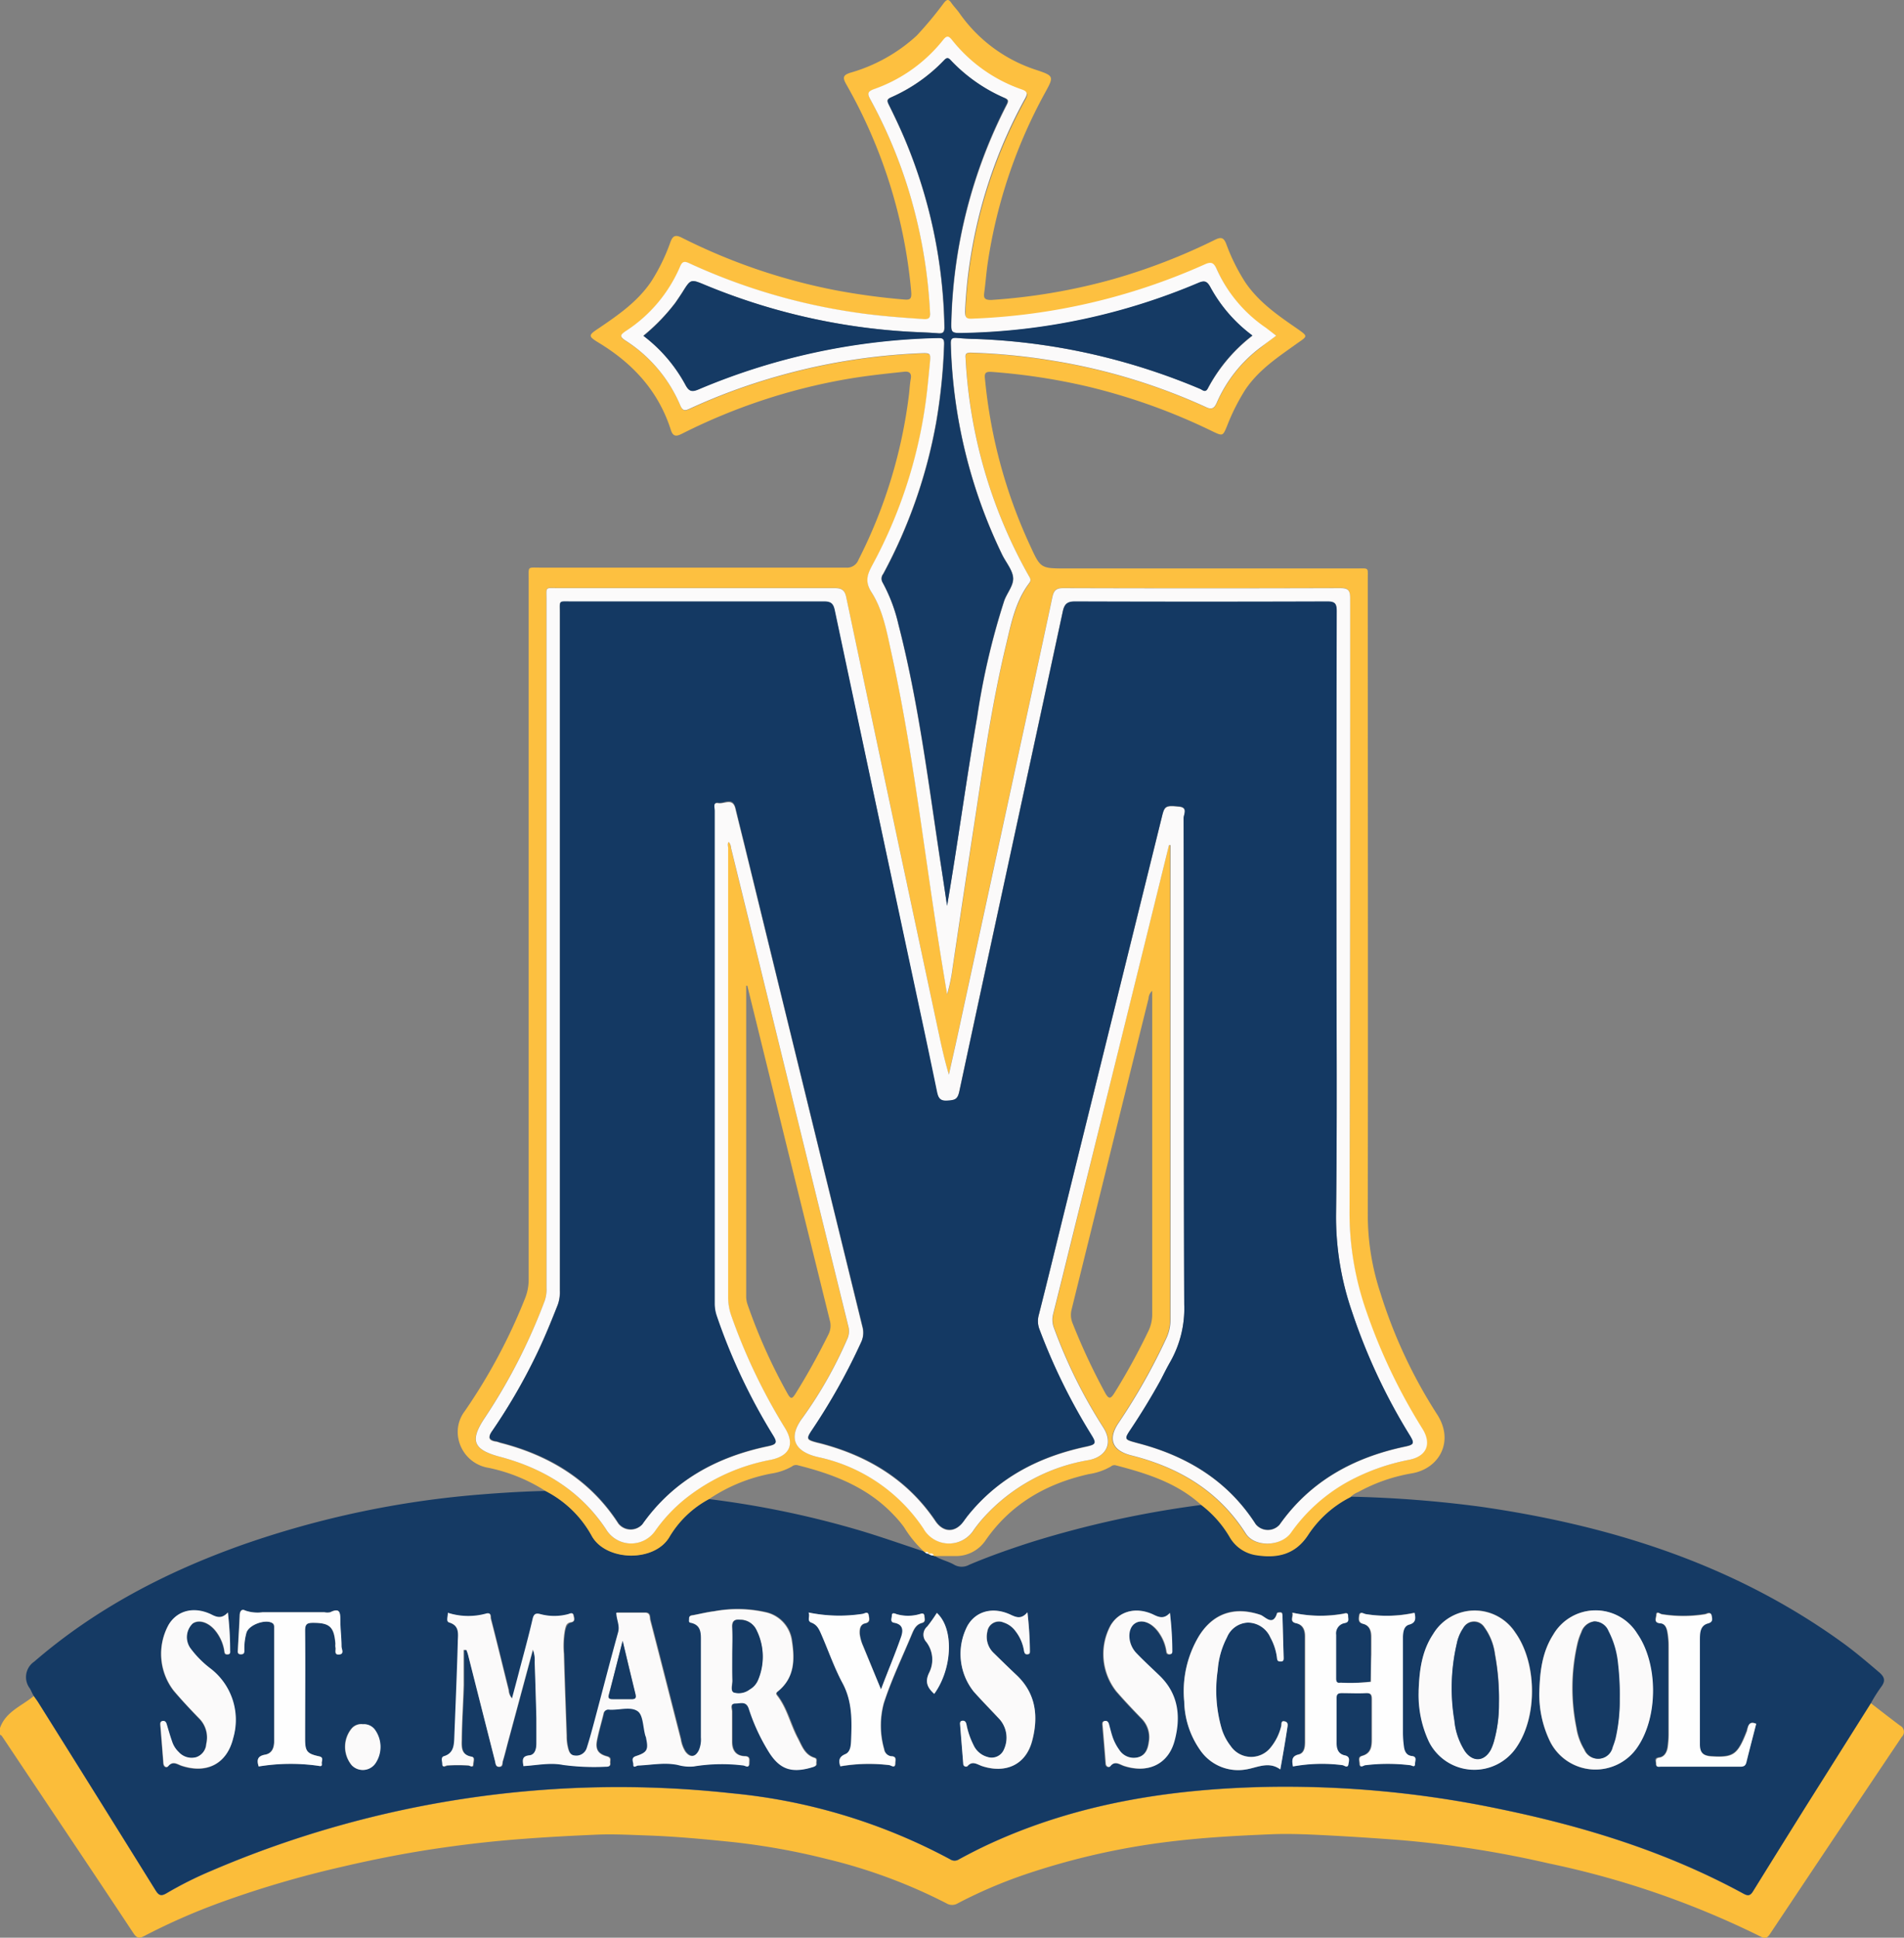 <svg xmlns="http://www.w3.org/2000/svg" viewBox="0 0 272.31 277.06"><rect x="0" y="0" width="272.31" height="277.06" fill="#808080" stroke="none"/><defs><style>.cls-1{fill:#fbbd3a;}.cls-2{fill:#153a64;}.cls-3{fill:#fdc040;}.cls-4{fill:#fbfafa;}.cls-5{fill:#fefefe;}.cls-6{fill:#143963;}</style></defs><g id="Layer_2" data-name="Layer 2"><g id="Layer_1-2" data-name="Layer 1"><path class="cls-1" d="M0,247.08c.82-2.36,3.13-3.15,4.83-4.58.23.32.48.63.69,1q8.39,13.4,16.74,26.81c.47.75.8.86,1.57.41a53.26,53.26,0,0,1,6.41-3.21,147.84,147.84,0,0,1,74.34-11.09,82.3,82.3,0,0,1,31.3,9.44,1.16,1.16,0,0,0,1.3,0c1.44-.78,2.9-1.53,4.38-2.21,12.52-5.76,25.81-7.83,39.45-8.13a149.08,149.08,0,0,1,33.31,3.12c12.21,2.5,24,6.15,35,12.13.69.38,1,.29,1.39-.36q3.7-6,7.47-12,4.68-7.45,9.38-14.89c1.39,1.08,2.78,2.16,4.18,3.21a1,1,0,0,1,.25,1.62q-9.45,14.07-18.85,28.18c-.38.56-.66.71-1.33.37a126.33,126.33,0,0,0-30.34-10.47,151.28,151.28,0,0,0-20.85-3.3q-5.75-.45-11.5-.74c-2.43-.12-4.86-.22-7.28-.12-4.88.2-9.74.46-14.6,1.06A103,103,0,0,0,146.66,268a68.11,68.11,0,0,0-9.67,4.14,1.56,1.56,0,0,1-1.64,0,76.53,76.53,0,0,0-17.13-6.34,99.09,99.09,0,0,0-13.39-2.41c-4.1-.42-8.19-.81-12.32-.95-2.35-.08-4.7-.21-7-.12-3.52.15-7,.33-10.56.6-3.81.28-7.59.69-11.37,1.23-4.94.69-9.84,1.64-14.7,2.78A145.84,145.84,0,0,0,31.6,272a90.9,90.9,0,0,0-10.94,4.8c-.68.36-1.05.41-1.58-.39-6.16-9.31-12.4-18.58-18.6-27.87-.14-.2-.23-.42-.48-.5Z"/><path class="cls-2" d="M267.59,243.5q-4.69,7.45-9.38,14.89-3.75,6-7.47,12c-.4.65-.7.74-1.39.36-11-6-22.82-9.63-35-12.13A149.08,149.08,0,0,0,181,255.49c-13.64.3-26.93,2.37-39.45,8.13-1.48.68-2.94,1.43-4.38,2.21a1.16,1.16,0,0,1-1.3,0,82.3,82.3,0,0,0-31.3-9.44,147.84,147.84,0,0,0-74.34,11.09,53.26,53.26,0,0,0-6.41,3.21c-.77.45-1.1.34-1.57-.41q-8.34-13.42-16.74-26.81c-.21-.34-.46-.65-.69-1s-.35-.71-.55-1.05a2.67,2.67,0,0,1,.62-3.83c8.76-7.57,18.82-12.8,29.65-16.66a135.51,135.51,0,0,1,34.3-7.25c3.07-.25,6.13-.43,9.2-.5a15.66,15.66,0,0,1,6.54,6.33c2,3.72,9.07,3.93,11.2.15a14.57,14.57,0,0,1,5.58-5.32,134.22,134.22,0,0,1,22.27,4.69c2.92.9,5.8,1.91,8.7,2.87l0,0c.09.26.31.23.51.25h0a.83.83,0,0,0,.74.25h0c.89.62,2,.81,2.9,1.34a2.18,2.18,0,0,0,2.13,0c2.92-1.24,5.93-2.29,8.95-3.26a144.43,144.43,0,0,1,24.33-5.31,15.81,15.81,0,0,1,4,4.54,5.28,5.28,0,0,0,3.7,2.58c3,.5,5.65,0,7.51-2.85a15.72,15.72,0,0,1,6.08-5.44,167.82,167.82,0,0,1,18.6,1.44c18.66,2.69,36.26,8.25,51.73,19.43,1.81,1.31,3.51,2.76,5.21,4.21.79.67,1,1.22.34,2.1A22.9,22.9,0,0,0,267.59,243.5Zm-192.73,9c1.94-.12,3.81-.55,5.73-.19a33.39,33.39,0,0,0,6.08.26c.4,0,.74,0,.66-.55,0-.34.21-.74-.44-.92-1.37-.37-1.71-1-1.43-2.36s.62-2.47.92-3.71a.71.71,0,0,1,.84-.62c1.39.09,3.06-.5,4.08.23.78.56.74,2.25,1.07,3.43,0,.15.1.3.13.46.34,1.59.14,2-1.46,2.52-.77.24-.37.78-.38,1.17,0,.64.44.19.68.18,1.9-.05,3.79-.48,5.7-.08a6.14,6.14,0,0,0,2.24.21,25,25,0,0,1,7.12-.14c.3,0,.83.48.82-.32,0-.45.17-.95-.63-1-1.28,0-1.82-.85-1.82-2.06,0-1.44,0-2.88,0-4.31,0-.42-.38-1.18.52-1.17.71,0,1.53-.4,1.9.79a27.92,27.92,0,0,0,2.68,5.86c1.63,2.76,3.36,3.39,6.44,2.45.3-.09.55-.14.51-.51s.17-.69-.27-.82c-1.46-.45-1.83-1.8-2.44-2.93-1-2-1.5-4.22-2.9-6-.2-.26-.13-.38.1-.56,2.41-2,2.39-4.62,2-7.33a4.81,4.81,0,0,0-3.78-4,18.28,18.28,0,0,0-7.33-.13c-1,.12-2,.37-3,.56-.28,0-.59.06-.56.46,0,.22-.12.55.2.61,1.61.31,1.48,1.61,1.49,2.73,0,4.55,0,9.11,0,13.66a3.89,3.89,0,0,1-.31,1.87c-.51,1-1.26,1.06-1.93.17a4.72,4.72,0,0,1-.65-1.78c-1.45-5.68-2.89-11.36-4.36-17-.11-.41.06-1.11-.78-1.09-1.35,0-2.7,0-4.07,0,0,1,.53,1.83.26,2.8-1.15,4.15-2.22,8.32-3.33,12.48-.37,1.38-.74,2.77-1.18,4.13a1.56,1.56,0,0,1-1.67,1.11c-.81-.05-.93-.79-1.07-1.4a6.8,6.8,0,0,1-.13-1.43c-.14-3.91-.28-7.82-.39-11.73a12.91,12.91,0,0,1,.14-3.34c.13-.53.25-1,.87-1.16s.42-.7.36-1c-.08-.49-.54-.21-.78-.15a7.69,7.69,0,0,1-3.9,0c-.65-.18-1-.09-1.15.68-.56,2.44-1.23,4.87-1.87,7.29-.34,1.33-.7,2.65-1.08,4.08a2,2,0,0,1-.49-1.21c-.85-3.4-1.67-6.81-2.55-10.21-.07-.27.12-.95-.7-.71a9.57,9.57,0,0,1-5.43-.12c0,.52-.28,1.24.15,1.37,1.62.48,1.3,1.77,1.27,2.85-.13,4.63-.33,9.25-.51,13.88,0,1-.21,2-1.4,2.38-.59.19-.32.75-.31,1.14,0,.62.48.22.71.2a24.86,24.86,0,0,1,3,0c.23,0,.68.41.7-.2,0-.36.27-1-.22-1.05-1.63-.28-1.43-1.53-1.42-2.6,0-2.55.21-5.1.28-7.66,0-1.67,0-3.34,0-5h.34c.08.22.17.43.23.66q1.92,7.59,3.85,15.18c.09.34,0,.87.61.86s.43-.52.52-.82c.31-1,.56-2.08.84-3.11l3.46-12.82a4.31,4.31,0,0,1,.26,1.8c.09,2.67.17,5.35.24,8,0,1.2.06,2.4,0,3.6,0,.72-.13,1.63-1,1.72C74.57,251.1,74.76,251.75,74.86,252.53Zm110.06.05a23,23,0,0,1,7-.18c.24,0,.75.51.85-.14.06-.45.3-1.08-.49-1.25-1-.2-1.2-.95-1.21-1.8,0-2.11,0-4.23,0-6.35,0-.56.16-.77.74-.76,1.16,0,2.32.06,3.47,0,.73,0,.86.26.85.91,0,1.87,0,3.75,0,5.62,0,1.1-.09,2.09-1.39,2.45-.63.17-.35.74-.34,1.12,0,.71.56.24.79.21a26.52,26.52,0,0,1,6.42,0c.25,0,.71.41.68-.21,0-.37.43-1-.43-1.1s-1.06-.66-1.15-1.32a15.28,15.28,0,0,1-.15-2c0-3.51,0-7,0-10.54,0-1.08,0-2.16,0-3.23,0-.68.14-1.49.89-1.7,1-.27.94-.88.78-1.69a18.67,18.67,0,0,1-7,.18c-.28,0-.81-.48-.9.25-.06.47-.13,1,.53,1.14,1,.24,1.17,1,1.19,1.85s0,1.67,0,2.51c0,1.31,0,2.62-.06,3.93a26.18,26.18,0,0,1-4.15.14,1.92,1.92,0,0,0-.24,0c-.49.07-.59-.19-.59-.63,0-2.08,0-4.15,0-6.23a1.49,1.49,0,0,1,1.22-1.67c.72-.13.48-.62.49-1,0-.66-.47-.37-.76-.32a18.61,18.61,0,0,1-7.2-.17c.22.55-.42,1.3.54,1.51s1.28,1,1.28,1.9q0,7.55,0,15.09c0,.69-.08,1.59-.93,1.78C184.74,251.1,184.75,251.69,184.92,252.58Zm18-10.7a15.71,15.71,0,0,0,1.49,7.2,7.26,7.26,0,0,0,12.54.7c3-4.41,2.88-12-.21-16.34a6.93,6.93,0,0,0-11.75.21C203.3,236.15,203,239,202.89,241.88Zm17.27-.15a15.25,15.25,0,0,0,1.5,7.37,7.25,7.25,0,0,0,12.53.66c2.92-4.34,2.87-11.83-.1-16.15a7,7,0,0,0-12,.16C220.54,236.25,220.25,239.06,220.16,241.73ZM32.59,230.56c-.88.95-1.62.68-2.49.28-2.43-1.13-4.77-.5-6,1.49a8.62,8.62,0,0,0,.7,9.43c1.18,1.36,2.41,2.67,3.67,4a3.86,3.86,0,0,1,1,3.63,2.14,2.14,0,0,1-1.43,1.9,2.48,2.48,0,0,1-2.51-.73,3.6,3.6,0,0,1-.95-1.5c-.29-.82-.53-1.67-.78-2.51-.09-.31-.24-.48-.59-.43s-.33.29-.31.54c.15,1.82.3,3.65.44,5.48,0,.51.44.72.69.43.68-.81,1.32-.25,1.93-.05,3.63,1.19,6.49-.3,7.37-4a9.25,9.25,0,0,0-3.32-9.95,14.41,14.41,0,0,1-2.77-2.8,2.72,2.72,0,0,1,.28-3.59c.85-.6,2.17-.24,3.14.88a6.11,6.11,0,0,1,1.39,3c0,.29.07.55.48.53s.36-.32.35-.6A47.52,47.52,0,0,0,32.59,230.56Zm114.35,0c-.85,1-1.56.74-2.39.34-2.52-1.18-5-.52-6.16,1.58a8.64,8.64,0,0,0,.89,9.42c1.21,1.39,2.5,2.69,3.74,4a4,4,0,0,1,.59,4.25,1.9,1.9,0,0,1-2.37,1.09,3.08,3.08,0,0,1-2-1.72,11.28,11.28,0,0,1-1-2.93c-.06-.28-.13-.56-.51-.53s-.44.15-.41.44c.15,1.91.31,3.82.46,5.72a.39.39,0,0,0,.6.34c.72-.88,1.42-.26,2.13,0,3.34,1.07,6.24-.3,7.12-3.61s.59-6.74-2.2-9.39c-1.1-1-2.19-2.1-3.27-3.16a3.18,3.18,0,0,1-.94-3.06,1.67,1.67,0,0,1,2.32-1.33,3.39,3.39,0,0,1,1.71,1.24,6.1,6.1,0,0,1,1.22,2.82c.06.31.12.53.5.49s.35-.24.34-.49A50,50,0,0,0,146.94,230.53Zm20.38.08c-.87,1-1.66.59-2.54.2-2.43-1.1-4.78-.44-6,1.58a8.63,8.63,0,0,0,.8,9.43c1.17,1.35,2.41,2.66,3.66,3.94a3.77,3.77,0,0,1,1,3.3c-.13,1-.47,1.92-1.55,2.2a2.47,2.47,0,0,1-2.71-1.08,7,7,0,0,1-.85-1.57c-.25-.66-.41-1.37-.6-2.06-.08-.29-.18-.52-.55-.49s-.39.23-.37.5c.16,1.87.32,3.73.46,5.6,0,.47.47.59.64.39.7-.86,1.37-.26,2-.05,3.37,1.09,6.25-.21,7.17-3.51.94-3.45.64-6.74-2.13-9.41-1.12-1.08-2.27-2.13-3.34-3.25-1.27-1.33-1.35-3.32-.24-4.16s2.62-.13,3.65,1.48a6.11,6.11,0,0,1,.93,2.43c0,.26.09.47.42.45s.43-.1.41-.42A46,46,0,0,0,167.32,230.61ZM183.11,253c.36-2,.71-4,1-6,.06-.36.13-.76-.35-.88-.63-.17-.45.43-.53.68a7.67,7.67,0,0,1-1.47,3,3.55,3.55,0,0,1-5.77-.18,7.67,7.67,0,0,1-1.23-2.31,19.64,19.64,0,0,1-.61-8.52,12,12,0,0,1,1.32-4.68,3.38,3.38,0,0,1,3-2.12,3.54,3.54,0,0,1,3.21,2.13,8.06,8.06,0,0,1,.95,2.94c0,.33.15.5.52.49s.44-.22.43-.54c-.06-2-.11-4-.17-6,0-.19.05-.44-.23-.47s-.52,0-.54.1c-.59,2-1.71.47-2.39.24-3.64-1.25-6.7-.31-8.76,3a15.32,15.32,0,0,0-2.13,9.4,12.5,12.5,0,0,0,2.21,6.84A6.58,6.58,0,0,0,178.2,253C179.79,252.76,181.44,251.79,183.11,253ZM126,241.56l-2.53-6.21a6,6,0,0,1-.48-1.72c0-.68,0-1.32.8-1.51s.56-.7.49-1.14c-.09-.62-.57-.26-.84-.21a21.87,21.87,0,0,1-7.76-.19c.27.54-.27,1.19.39,1.44.88.32,1.15,1,1.47,1.76,1,2.3,1.83,4.69,3,6.89,1.45,2.69,1.34,5.51,1.22,8.38,0,.68-.15,1.49-.8,1.77-.93.39-1,.94-.73,1.75a24.16,24.16,0,0,1,7-.17c.25,0,.84.55.85-.27,0-.42.25-1-.59-1a1.18,1.18,0,0,1-1-1,12.23,12.23,0,0,1-.05-6.6c1.09-3.36,2.64-6.57,4-9.84.3-.71.61-1.4,1.45-1.62.59-.15.38-.64.35-1-.05-.52-.47-.31-.74-.24a5.92,5.92,0,0,1-3.18,0c-.23-.06-.69-.37-.72.21,0,.34-.29.9.3,1,1.36.24,1.32,1.16,1,2.08C128,236.52,127,238.9,126,241.56Zm-89,11a28.16,28.16,0,0,1,8.4-.1c.35.05.68.19.59-.34,0-.35.35-.87-.38-1-1.72-.38-2-.72-2-2.51,0-5.15,0-10.3,0-15.46,0-.92.26-1.13,1.14-1.12,2.39,0,3,.58,3.2,3a1.91,1.91,0,0,0,0,.48c.12.38-.29,1.14.53,1.05s.34-.77.34-1.16c0-1.23-.17-2.47-.17-3.71,0-1.05,0-1.88-1.44-1.17a2.08,2.08,0,0,1-.83,0c-3,0-5.91,0-8.87,0a5.37,5.37,0,0,1-2.47-.25c-.53-.26-.75.16-.78.7-.07,1.64-.18,3.27-.26,4.91,0,.3-.11.64.42.65s.49-.27.5-.62a8.38,8.38,0,0,1,.31-2.49c.38-1.15,2.83-2,3.76-1.31.23.17.2.42.2.66,0,5.39,0,10.79,0,16.18,0,.87-.29,1.75-1.29,1.93S36.69,251.62,37,252.58Zm214.15-6.1c-1.07-.44-1.14.39-1.37,1-1.28,3.38-1.86,3.8-5,3.62-1.26-.07-1.7-.5-1.74-1.78,0-.95,0-1.91,0-2.87,0-4,0-8,0-12,0-.95,0-2.06,1.16-2.37.75-.2.6-.64.54-1.06-.11-.69-.66-.29-.95-.24a19.71,19.71,0,0,1-6.18,0c-.22,0-.74-.55-.78.14,0,.4-.41,1.08.53,1.14.73.05.95.69,1.06,1.28a11.4,11.4,0,0,1,.17,2q0,6.28,0,12.57a13.53,13.53,0,0,1-.14,1.91c-.11.7-.4,1.35-1.19,1.45s-.43.55-.46.89c0,.53.39.4.67.4,3.79,0,7.58,0,11.37,0,.48,0,.73-.14.85-.61C250.22,250.16,250.7,248.32,251.17,246.48Zm-199.28.06a1.8,1.8,0,0,0-1.6.6,4.13,4.13,0,0,0,0,5.27,2.19,2.19,0,0,0,3.41-.32,4.19,4.19,0,0,0,0-4.62A1.94,1.94,0,0,0,51.89,246.54Zm81.73-4.34c2.63-3.65,2.83-9.35.37-11.56a20.5,20.5,0,0,1-1.37,1.94,1.54,1.54,0,0,0-.14,2.21,4.15,4.15,0,0,1,.4,4.43C132.26,240.48,132.65,241.31,133.62,242.2Z"/><path class="cls-3" d="M101.37,214.37a14.57,14.57,0,0,0-5.58,5.32c-2.13,3.78-9.25,3.57-11.2-.15a15.66,15.66,0,0,0-6.54-6.33,24.23,24.23,0,0,0-8.15-3.33,5.23,5.23,0,0,1-4.33-4.11,4.89,4.89,0,0,1,.9-4,80.84,80.84,0,0,0,8.62-16.12,7.17,7.17,0,0,0,.52-2.67q0-50.11,0-100.22c0-1.82-.18-1.6,1.6-1.6q21.87,0,43.75,0a1.75,1.75,0,0,0,1.82-1.12A70.93,70.93,0,0,0,130,56.42c.09-.75.12-1.51.26-2.26s-.18-1.12-1-1c-2.78.29-5.55.59-8.3,1.07a84.32,84.32,0,0,0-23.31,7.73c-.75.38-1.36.64-1.71-.5C94.17,55.93,90.54,52,85.7,49.05c-1.64-1-1.6-1.1,0-2.16,2.78-1.89,5.53-3.8,7.45-6.66a27.18,27.18,0,0,0,2.72-5.58c.34-.92.69-1.14,1.63-.67a84.51,84.51,0,0,0,22,7.52,96.17,96.17,0,0,0,9.72,1.32c.91.08,1.19,0,1.1-1.12A72.87,72.87,0,0,0,121,12c-.51-.92-.41-1.26.58-1.59A23.59,23.59,0,0,0,131.1,5.1,53,53,0,0,0,135,.41c.41-.51.66-.58,1.06,0s.86,1,1.25,1.6a21.49,21.49,0,0,0,10.93,8c2.5.84,2.51.92,1.23,3.24a72.88,72.88,0,0,0-8.19,24.25c-.22,1.46-.32,2.93-.52,4.39-.1.78.11,1,1,1a85.36,85.36,0,0,0,17.53-3,86.33,86.33,0,0,0,14.49-5.61c.83-.41,1.23-.34,1.59.58a27.73,27.73,0,0,0,2.7,5.46c1.95,2.9,4.75,4.81,7.55,6.74,1.41,1,1.41,1,.05,1.93-2.78,2-5.61,3.82-7.56,6.72a29.78,29.78,0,0,0-2.63,5.23c-.59,1.42-.61,1.42-2,.77a86.52,86.52,0,0,0-18-6.46,89,89,0,0,0-13.59-2.07c-1-.08-1.14.18-1,1.18a72.79,72.79,0,0,0,6.39,23.55c1.54,3.36,1.51,3.37,5.19,3.37H194c1.87,0,1.62-.23,1.62,1.68,0,30.21.05,60.42,0,90.63a35.67,35.67,0,0,0,1.8,11.26,70.94,70.94,0,0,0,8.07,17.31c2.59,3.92.34,7.86-3.6,8.51a24.36,24.36,0,0,0-7.66,2.68,2.89,2.89,0,0,0-1.08.72,15.72,15.72,0,0,0-6.08,5.44c-1.86,2.83-4.47,3.35-7.51,2.85a5.28,5.28,0,0,1-3.7-2.58,15.81,15.81,0,0,0-4-4.54c-3.5-3.22-7.86-4.57-12.31-5.73a.76.76,0,0,0-.66.17,8.9,8.9,0,0,1-3.14,1.09c-6.09,1.36-11.19,4.26-14.81,9.5a5.1,5.1,0,0,1-4.28,2.22c-1,0-2.07,0-3.11,0h0c-.14-.39-.47-.24-.74-.25h0c-.05-.33-.3-.25-.51-.25l0,0a16.38,16.38,0,0,1-3-3.62,16.09,16.09,0,0,0-1.46-1.73c-3.76-4-8.64-5.86-13.81-7.15a.94.94,0,0,0-.78.2,8.58,8.58,0,0,1-2.91,1A23.83,23.83,0,0,0,101.37,214.37Zm65.82-93.53h.15v1.55q0,33.15,0,66.29a6.41,6.41,0,0,1-.63,2.76,87.08,87.08,0,0,1-6.78,12c-1.58,2.32-.93,4,1.79,4.66,6.84,1.72,12.52,5.09,16.39,11.18,1.27,2,5.05,1.88,6.46-.12a24.36,24.36,0,0,1,8.25-7.35,30.21,30.21,0,0,1,8.64-3.07c2.51-.5,3.25-2.26,1.92-4.42a81.85,81.85,0,0,1-8-16.72A42.72,42.72,0,0,1,193,173.39c.13-29.29.06-58.58.09-87.86,0-1.14-.26-1.48-1.44-1.47q-19.77.06-39.55,0c-1.07,0-1.4.33-1.61,1.34-1.6,7.57-3.27,15.13-4.9,22.69q-4.26,19.64-8.5,39.28c-.45,2.09-.93,4.17-1.39,6.25-.57-1.9-1-3.77-1.39-5.64q-6.66-31.3-13.29-62.61c-.21-1-.62-1.31-1.65-1.31-13.18,0-26.37,0-39.55,0-1.92,0-1.67-.25-1.67,1.63v98.41A5,5,0,0,1,77.9,186a82.25,82.25,0,0,1-8.63,16.79c-2.11,3.18-1.59,4.5,2.09,5.46,6.31,1.65,11.61,4.85,15.29,10.39a4.19,4.19,0,0,0,7.08.18,22.6,22.6,0,0,1,4.35-4.6,27.82,27.82,0,0,1,12.09-5.49c2.75-.56,3.52-2.21,2.08-4.56a82.8,82.8,0,0,1-7.68-16.06,8,8,0,0,1-.45-2.7q0-32.05,0-64.13c0-.3-.15-.64.08-.91a1.52,1.52,0,0,1,.34.89q1.62,6.63,3.25,13.25,6.75,27.54,13.51,55.08a2.67,2.67,0,0,1-.18,1.94,59.71,59.71,0,0,1-6.31,11.12c-2,2.64-1.49,4.84,2.17,5.68a24.1,24.1,0,0,1,15.12,10.21,4.2,4.2,0,0,0,7.22.18,20,20,0,0,1,1.42-1.77,26,26,0,0,1,15-8.19c2.46-.47,3.58-2.38,2.05-4.72a72.13,72.13,0,0,1-7-14.13,3.3,3.3,0,0,1-.12-2.08q1.27-5.06,2.51-10.11Q160.16,149.29,167.19,120.84ZM182.53,48l-1.43-1a20,20,0,0,1-7-8.33c-.45-1-.8-1.16-1.82-.69a89.36,89.36,0,0,1-33.13,7.72c-.86,0-1.11-.17-1.07-1a66.2,66.2,0,0,1,.84-8.09,69.61,69.61,0,0,1,7.75-22.4c.39-.71.31-1-.47-1.28a21.84,21.84,0,0,1-10-7.1c-.46-.58-.73-.65-1.24,0A21.84,21.84,0,0,1,125,12.79c-.91.33-.94.66-.51,1.45a69.77,69.77,0,0,1,5.3,12.42,72.2,72.2,0,0,1,3.24,18c0,.75-.07,1.08-.94,1-3.38-.26-6.76-.51-10.12-1a86.32,86.32,0,0,1-23.41-7c-.74-.35-1-.15-1.3.54a20.63,20.63,0,0,1-7.78,9.2c-.78.52-.92.75,0,1.33a20.47,20.47,0,0,1,7.84,9.29c.33.79.68.76,1.34.45a86,86,0,0,1,12.45-4.6,88,88,0,0,1,20.5-3.32c1.53-.06,1.54,0,1.39,1.51-.12,1.23-.24,2.46-.37,3.69a68.58,68.58,0,0,1-7.84,25.08c-.74,1.37-1.1,2.37-.11,3.92,1.68,2.64,2.2,5.8,2.87,8.84,3,13.64,4.55,27.53,6.73,41.31.38,2.44.79,4.88,1.19,7.31a23.46,23.46,0,0,0,.79-3.79q1.65-11,3.31-22c1.23-8.08,2.4-16.18,4.32-24.13.74-3.1,1.39-6.26,3.34-8.9.34-.45.08-.74-.11-1.08a70.68,70.68,0,0,1-9-31c0-.48-.12-.87.71-.85a87.82,87.82,0,0,1,11.78,1.15,85.74,85.74,0,0,1,21.81,6.6c.82.37,1.23.31,1.62-.59a19.7,19.7,0,0,1,6.25-7.9C181,49.1,181.73,48.57,182.53,48Zm-75.65,92.94-.16,0c0,.16,0,.32,0,.47v43.87a3.61,3.61,0,0,0,.17,1.17,79.31,79.31,0,0,0,5.77,12.86c.45.8.66.67,1.09,0,1.72-2.74,3.27-5.57,4.71-8.46a2.76,2.76,0,0,0,.22-2.05q-3-12.14-6-24.27Zm57.9.74a1.52,1.52,0,0,0-.51,1.07q-5.51,22.22-11,44.45a3.13,3.13,0,0,0,.13,2,91.24,91.24,0,0,0,4.68,10c.56,1,.84.69,1.29,0a91.83,91.83,0,0,0,4.89-8.92,5.4,5.4,0,0,0,.53-2.41q0-22.35,0-44.7Z"/><path class="cls-4" d="M74.86,252.53c-.1-.78-.29-1.43.85-1.55.84-.09,1-1,1-1.72,0-1.2,0-2.4,0-3.6-.07-2.67-.15-5.35-.24-8a4.31,4.31,0,0,0-.26-1.8l-3.46,12.82c-.28,1-.53,2.08-.84,3.11-.09.3,0,.8-.52.82s-.52-.52-.61-.86q-1.93-7.59-3.85-15.18c-.06-.23-.15-.44-.23-.66H66.3c0,1.67,0,3.34,0,5-.07,2.56-.24,5.11-.28,7.66,0,1.07-.21,2.32,1.42,2.6.49.08.24.69.22,1.05,0,.61-.47.22-.7.2a24.86,24.86,0,0,0-3,0c-.23,0-.69.42-.71-.2,0-.39-.28-1,.31-1.14,1.19-.39,1.35-1.34,1.4-2.38.18-4.63.38-9.25.51-13.88,0-1.08.35-2.37-1.27-2.85-.43-.13-.14-.85-.15-1.37a9.57,9.57,0,0,0,5.43.12c.82-.24.63.44.7.71.88,3.4,1.7,6.81,2.55,10.21a2,2,0,0,0,.49,1.21c.38-1.43.74-2.75,1.08-4.08.64-2.42,1.31-4.85,1.87-7.29.18-.77.5-.86,1.15-.68a7.69,7.69,0,0,0,3.9,0c.24-.06.7-.34.78.15.06.34.34.9-.36,1s-.74.63-.87,1.16a12.91,12.91,0,0,0-.14,3.34c.11,3.91.25,7.82.39,11.73a6.8,6.8,0,0,0,.13,1.43c.14.61.26,1.35,1.07,1.4A1.56,1.56,0,0,0,83.89,250c.44-1.36.81-2.75,1.18-4.13,1.11-4.16,2.18-8.33,3.33-12.48.27-1-.24-1.79-.26-2.8,1.37,0,2.72,0,4.07,0,.84,0,.67.68.78,1.09,1.47,5.67,2.91,11.35,4.36,17a4.72,4.72,0,0,0,.65,1.78c.67.89,1.42.82,1.93-.17a3.89,3.89,0,0,0,.31-1.87c0-4.55,0-9.11,0-13.66,0-1.12.12-2.42-1.49-2.73-.32-.06-.18-.39-.2-.61,0-.4.28-.41.56-.46,1-.19,2-.44,3-.56a18.28,18.28,0,0,1,7.33.13,4.81,4.81,0,0,1,3.78,4c.44,2.71.46,5.36-2,7.33-.23.18-.3.3-.1.56,1.4,1.79,1.85,4,2.9,6,.61,1.13,1,2.48,2.44,2.93.44.13.23.53.27.82s-.21.42-.51.51c-3.08.94-4.81.31-6.44-2.45a27.92,27.92,0,0,1-2.68-5.86c-.37-1.19-1.19-.79-1.9-.79-.9,0-.51.75-.52,1.17,0,1.43,0,2.87,0,4.31,0,1.21.54,2,1.82,2.06.8,0,.62.53.63,1,0,.8-.52.35-.82.32a25,25,0,0,0-7.12.14,6.14,6.14,0,0,1-2.24-.21c-1.91-.4-3.8,0-5.7.08-.24,0-.7.46-.68-.18,0-.39-.39-.93.38-1.17,1.6-.52,1.8-.93,1.46-2.52,0-.16-.09-.31-.13-.46-.33-1.18-.29-2.87-1.07-3.43-1-.73-2.69-.14-4.08-.23a.71.71,0,0,0-.84.62c-.3,1.24-.67,2.46-.92,3.71s.06,2,1.43,2.36c.65.18.39.58.44.92.08.52-.26.55-.66.55a33.39,33.39,0,0,1-6.08-.26C78.67,252,76.8,252.41,74.86,252.53Zm29.88-15.73c0,1.16,0,2.32,0,3.47,0,.59-.31,1.45.18,1.69a2.55,2.55,0,0,0,2.27-.43,2.78,2.78,0,0,0,1.18-1.31,8.52,8.52,0,0,0-.2-7.17,2.54,2.54,0,0,0-2.3-1.47c-.71-.05-1.21.1-1.16,1C104.8,234,104.74,235.41,104.74,236.8Zm-15.69-2.18c-.71,2.81-1.34,5.27-2,7.73-.14.54.17.6.58.59.88,0,1.76,0,2.64,0,.65,0,.7-.23.56-.79C90.27,239.77,89.71,237.38,89.05,234.62Z"/><path class="cls-5" d="M184.92,252.58c-.17-.89-.18-1.48.82-1.71.85-.19.92-1.09.93-1.78q0-7.54,0-15.09c0-.86-.22-1.67-1.28-1.9s-.32-1-.54-1.51a18.61,18.61,0,0,0,7.2.17c.29,0,.77-.34.76.32,0,.38.23.87-.49,1a1.49,1.49,0,0,0-1.22,1.67c0,2.08,0,4.15,0,6.23,0,.44.1.7.59.63a1.92,1.92,0,0,1,.24,0,26.18,26.18,0,0,0,4.15-.14c0-1.31,0-2.62.06-3.93,0-.84,0-1.68,0-2.51s-.24-1.61-1.19-1.85c-.66-.18-.59-.67-.53-1.14.09-.73.62-.3.9-.25a18.67,18.67,0,0,0,7-.18c.16.81.21,1.42-.78,1.69-.75.21-.85,1-.89,1.7,0,1.07,0,2.15,0,3.23,0,3.51,0,7,0,10.54a15.28,15.28,0,0,0,.15,2c.09.66.37,1.24,1.15,1.32s.42.73.43,1.1c0,.62-.43.23-.68.21a26.52,26.52,0,0,0-6.42,0c-.23,0-.76.5-.79-.21,0-.38-.29-.95.34-1.12,1.3-.36,1.4-1.35,1.39-2.45,0-1.87,0-3.75,0-5.62,0-.65-.12-.95-.85-.91-1.15.06-2.31,0-3.47,0-.58,0-.75.2-.74.76,0,2.12,0,4.24,0,6.35,0,.85.23,1.6,1.21,1.8.79.17.55.8.49,1.25-.1.65-.61.16-.85.14A23,23,0,0,0,184.92,252.58Z"/><path class="cls-4" d="M202.89,241.88c.09-2.89.41-5.73,2.07-8.23a6.93,6.93,0,0,1,11.75-.21c3.09,4.32,3.19,11.93.21,16.34a7.26,7.26,0,0,1-12.54-.7A15.71,15.71,0,0,1,202.89,241.88Zm11.49,1.71a34.62,34.62,0,0,0-.56-7.1,8.4,8.4,0,0,0-1.52-3.85,1.74,1.74,0,0,0-3,.1,5.88,5.88,0,0,0-.92,2.19,28.06,28.06,0,0,0-.35,11,9.8,9.8,0,0,0,1.51,4.48c1.15,1.57,2.77,1.44,3.69-.28a7.44,7.44,0,0,0,.42-1.11A19.55,19.55,0,0,0,214.38,243.59Z"/><path class="cls-4" d="M220.16,241.73c.09-2.67.38-5.48,2-8a7,7,0,0,1,12-.16c3,4.32,3,11.81.1,16.15a7.25,7.25,0,0,1-12.53-.66A15.25,15.25,0,0,1,220.16,241.73Zm11.49,1.18a36.92,36.92,0,0,0-.34-5.15,12.68,12.68,0,0,0-1.35-4.55,2.17,2.17,0,0,0-2-1.37,2.23,2.23,0,0,0-1.83,1.54,8.83,8.83,0,0,0-.54,1.57,28.33,28.33,0,0,0-.16,12.09,8.49,8.49,0,0,0,1.13,3.12,2.1,2.1,0,0,0,4-.35,11.24,11.24,0,0,0,.41-1.24A23.74,23.74,0,0,0,231.65,242.91Z"/><path class="cls-4" d="M32.59,230.56a47.52,47.52,0,0,1,.33,5.38c0,.28.09.57-.35.6s-.43-.24-.48-.53a6.11,6.11,0,0,0-1.39-3c-1-1.12-2.29-1.48-3.14-.88a2.72,2.72,0,0,0-.28,3.59,14.41,14.41,0,0,0,2.77,2.8,9.25,9.25,0,0,1,3.32,9.95c-.88,3.69-3.74,5.18-7.37,4-.61-.2-1.25-.76-1.93.05-.25.29-.65.08-.69-.43-.14-1.83-.29-3.66-.44-5.48,0-.25,0-.48.31-.54s.5.12.59.43c.25.84.49,1.69.78,2.51a3.6,3.6,0,0,0,.95,1.5,2.48,2.48,0,0,0,2.51.73,2.14,2.14,0,0,0,1.43-1.9,3.86,3.86,0,0,0-1-3.63c-1.26-1.28-2.49-2.59-3.67-4a8.62,8.62,0,0,1-.7-9.43c1.21-2,3.55-2.62,6-1.49C31,231.24,31.71,231.51,32.59,230.56Z"/><path class="cls-4" d="M146.94,230.53a50,50,0,0,1,.35,5.51c0,.25,0,.46-.34.49s-.44-.18-.5-.49a6.1,6.1,0,0,0-1.22-2.82,3.39,3.39,0,0,0-1.71-1.24,1.67,1.67,0,0,0-2.32,1.33,3.18,3.18,0,0,0,.94,3.06c1.08,1.06,2.17,2.12,3.27,3.16,2.79,2.65,3.12,5.93,2.2,9.39s-3.78,4.68-7.12,3.61c-.71-.22-1.41-.84-2.13,0a.39.39,0,0,1-.6-.34c-.15-1.9-.31-3.81-.46-5.72,0-.29.11-.43.41-.44s.45.25.51.53a11.28,11.28,0,0,0,1,2.93,3.08,3.08,0,0,0,2,1.72,1.9,1.9,0,0,0,2.37-1.09,4,4,0,0,0-.59-4.25c-1.24-1.35-2.53-2.65-3.74-4a8.64,8.64,0,0,1-.89-9.42c1.2-2.1,3.64-2.76,6.16-1.58C145.38,231.27,146.09,231.54,146.94,230.53Z"/><path class="cls-4" d="M167.32,230.61a46,46,0,0,1,.35,5.5c0,.32-.13.41-.41.42s-.38-.19-.42-.45a6.11,6.11,0,0,0-.93-2.43c-1-1.61-2.62-2.25-3.65-1.48s-1,2.83.24,4.16c1.07,1.12,2.22,2.17,3.34,3.25,2.77,2.67,3.07,6,2.13,9.41-.92,3.3-3.8,4.6-7.17,3.51-.66-.21-1.33-.81-2,.05-.17.2-.6.08-.64-.39-.14-1.87-.3-3.73-.46-5.6,0-.27.05-.47.37-.5s.47.2.55.49c.19.69.35,1.4.6,2.06a7,7,0,0,0,.85,1.57,2.47,2.47,0,0,0,2.71,1.08c1.08-.28,1.42-1.21,1.55-2.2a3.77,3.77,0,0,0-1-3.3c-1.25-1.28-2.49-2.59-3.66-3.94a8.63,8.63,0,0,1-.8-9.43c1.19-2,3.54-2.68,6-1.58C165.66,231.2,166.45,231.58,167.32,230.61Z"/><path class="cls-4" d="M183.11,253c-1.67-1.22-3.32-.25-4.91,0a6.58,6.58,0,0,1-6.62-2.86,12.5,12.5,0,0,1-2.21-6.84,15.32,15.32,0,0,1,2.13-9.4c2.06-3.26,5.12-4.2,8.76-3,.68.23,1.8,1.71,2.39-.24,0-.08.36-.11.54-.1s.22.28.23.47c.06,2,.11,4,.17,6,0,.32,0,.54-.43.54s-.48-.16-.52-.49a8.06,8.06,0,0,0-.95-2.94,3.54,3.54,0,0,0-3.21-2.13,3.38,3.38,0,0,0-3,2.12,12,12,0,0,0-1.32,4.68,19.64,19.64,0,0,0,.61,8.52,7.67,7.67,0,0,0,1.23,2.31,3.55,3.55,0,0,0,5.77.18,7.67,7.67,0,0,0,1.47-3c.08-.25-.1-.85.53-.68.48.12.41.52.35.88C183.82,249,183.47,251,183.11,253Z"/><path class="cls-5" d="M126,241.56c1-2.66,2-5,2.85-7.46.33-.92.37-1.84-1-2.08-.59-.1-.31-.66-.3-1,0-.58.49-.27.72-.21a5.92,5.92,0,0,0,3.18,0c.27-.07.69-.28.74.24,0,.35.24.84-.35,1-.84.22-1.15.91-1.45,1.62-1.36,3.27-2.91,6.48-4,9.84a12.23,12.23,0,0,0,.05,6.6,1.18,1.18,0,0,0,1,1c.84,0,.59.59.59,1,0,.82-.6.3-.85.27a24.16,24.16,0,0,0-7,.17c-.28-.81-.2-1.36.73-1.75.65-.28.77-1.09.8-1.77.12-2.87.23-5.69-1.22-8.38-1.18-2.2-2-4.59-3-6.89-.32-.72-.59-1.44-1.47-1.76-.66-.25-.12-.9-.39-1.44a21.87,21.87,0,0,0,7.76.19c.27-.05.75-.41.84.21.07.44.22,1-.49,1.14s-.85.83-.8,1.51a6,6,0,0,0,.48,1.72Z"/><path class="cls-5" d="M37,252.58c-.33-1-.13-1.5.93-1.69s1.28-1.06,1.29-1.93c0-5.39,0-10.79,0-16.18,0-.24,0-.49-.2-.66-.93-.69-3.38.16-3.76,1.31a8.38,8.38,0,0,0-.31,2.49c0,.35,0,.62-.5.62s-.44-.35-.42-.65c.08-1.64.19-3.27.26-4.91,0-.54.25-1,.78-.7a5.37,5.37,0,0,0,2.47.25c3,0,5.91,0,8.87,0a2.08,2.08,0,0,0,.83,0c1.41-.71,1.44.12,1.44,1.17,0,1.24.17,2.48.17,3.71,0,.39.44,1.09-.34,1.16s-.41-.67-.53-1.05a1.91,1.91,0,0,1,0-.48c-.19-2.43-.81-3-3.2-3-.88,0-1.14.2-1.14,1.12.05,5.16,0,10.31,0,15.46,0,1.79.26,2.13,2,2.51.73.16.33.68.38,1,.09.53-.24.39-.59.34A28.16,28.16,0,0,0,37,252.58Z"/><path class="cls-5" d="M251.17,246.48c-.47,1.84-.95,3.68-1.4,5.52-.12.47-.37.61-.85.61-3.79,0-7.58,0-11.37,0-.28,0-.71.13-.67-.4,0-.34-.22-.79.46-.89s1.08-.75,1.19-1.45a13.53,13.53,0,0,0,.14-1.91q0-6.28,0-12.57a11.4,11.4,0,0,0-.17-2c-.11-.59-.33-1.23-1.06-1.28-.94-.06-.56-.74-.53-1.14,0-.69.56-.17.78-.14a19.71,19.71,0,0,0,6.18,0c.29-.05.84-.45.95.24.06.42.21.86-.54,1.06-1.16.31-1.15,1.42-1.16,2.37,0,4,0,8,0,12,0,1,0,1.92,0,2.87,0,1.28.48,1.71,1.74,1.78,3.09.18,3.67-.24,5-3.62C250,246.87,250.1,246,251.17,246.48Z"/><path class="cls-4" d="M51.89,246.54a1.94,1.94,0,0,1,1.84.93,4.19,4.19,0,0,1,0,4.62,2.19,2.19,0,0,1-3.41.32,4.13,4.13,0,0,1,0-5.27A1.8,1.8,0,0,1,51.89,246.54Z"/><path class="cls-4" d="M133.62,242.2c-1-.89-1.36-1.72-.74-3a4.15,4.15,0,0,0-.4-4.43,1.54,1.54,0,0,1,.14-2.21,20.5,20.5,0,0,0,1.37-1.94C136.45,232.85,136.25,238.55,133.62,242.2Z"/><path class="cls-4" d="M132.81,222.15c.27,0,.6-.14.74.25A.83.83,0,0,1,132.81,222.15Z"/><path class="cls-4" d="M132.32,221.91c.21,0,.46-.08.51.25C132.63,222.14,132.41,222.17,132.32,221.91Z"/><path class="cls-4" d="M167.19,120.84q-7,28.44-14.05,56.89-1.24,5.06-2.51,10.11a3.3,3.3,0,0,0,.12,2.08,72.13,72.13,0,0,0,7,14.13c1.53,2.34.41,4.25-2.05,4.72a26,26,0,0,0-15,8.19,20,20,0,0,0-1.42,1.77,4.2,4.2,0,0,1-7.22-.18A24.1,24.1,0,0,0,117,208.34c-3.66-.84-4.22-3-2.17-5.68a59.71,59.71,0,0,0,6.31-11.12,2.67,2.67,0,0,0,.18-1.94q-6.78-27.54-13.51-55.08-1.62-6.61-3.25-13.25a1.52,1.52,0,0,0-.34-.89c-.23.27-.08.61-.08.91q0,32.07,0,64.13a8,8,0,0,0,.45,2.7,82.8,82.8,0,0,0,7.68,16.06c1.44,2.35.67,4-2.08,4.56a27.82,27.82,0,0,0-12.09,5.49,22.6,22.6,0,0,0-4.35,4.6,4.19,4.19,0,0,1-7.08-.18c-3.68-5.54-9-8.74-15.29-10.39-3.68-1-4.2-2.28-2.09-5.46A82.25,82.25,0,0,0,77.9,186a5,5,0,0,0,.26-1.88V85.72c0-1.88-.25-1.63,1.67-1.63,13.18,0,26.37,0,39.55,0,1,0,1.44.29,1.65,1.31q6.61,31.32,13.29,62.61c.4,1.87.82,3.74,1.39,5.64.46-2.08.94-4.16,1.39-6.25q4.25-19.64,8.5-39.28c1.63-7.56,3.3-15.12,4.9-22.69.21-1,.54-1.35,1.61-1.34q19.77.06,39.55,0c1.18,0,1.44.33,1.44,1.47,0,29.28,0,58.57-.09,87.86a42.72,42.72,0,0,0,2.44,14.17,81.85,81.85,0,0,0,8,16.72c1.33,2.16.59,3.92-1.92,4.42a30.21,30.21,0,0,0-8.64,3.07,24.36,24.36,0,0,0-8.25,7.35c-1.41,2-5.19,2.11-6.46.12-3.87-6.09-9.55-9.46-16.39-11.18-2.72-.68-3.37-2.34-1.79-4.66a87.08,87.08,0,0,0,6.78-12,6.41,6.41,0,0,0,.63-2.76q0-33.13,0-66.29v-1.55ZM191.14,133q0-22.77,0-45.55c0-1.06-.22-1.4-1.35-1.39q-18,.06-36,0c-1.13,0-1.57.29-1.81,1.4-4.92,22.88-9.9,45.75-14.8,68.63-.25,1.16-.72,1.28-1.73,1.34s-1.31-.49-1.49-1.33q-1.25-6-2.54-12.06-6-28.36-12.07-56.73c-.21-1-.56-1.25-1.56-1.25-12.07,0-24.13,0-36.2,0-1.76,0-1.54-.19-1.54,1.52v97a5.37,5.37,0,0,1-.29,2c-1,2.49-2,5-3.16,7.36a82.78,82.78,0,0,1-6.25,10.74c-.59.85-.49,1.29.54,1.46.24,0,.46.13.69.19,7,1.8,12.85,5.34,16.85,11.54a2.24,2.24,0,0,0,3.4.13c4.41-6.25,10.6-9.63,17.93-11.17,1.32-.28,1.42-.49.71-1.63a84.29,84.29,0,0,1-8-17,5.44,5.44,0,0,1-.29-1.75q0-35.25,0-70.49c0-.42-.35-1.26.54-1.11s2.07-.8,2.45.78.84,3.41,1.26,5.11q8.45,34.5,16.9,69a3.21,3.21,0,0,1-.22,2.28,88.11,88.11,0,0,1-7,12.49c-.84,1.26-.78,1.38.72,1.78l.46.11c6.79,1.77,12.49,5.18,16.48,11.11,1.12,1.66,2.82,1.71,4,.08.3-.42.61-.84.95-1.24,4.33-5.18,10-8.05,16.49-9.45,1.56-.34,1.61-.44.75-1.83a85.78,85.78,0,0,1-7.28-14.92,3.28,3.28,0,0,1-.12-2.08c1.25-4.91,2.44-9.83,3.65-14.74q7-28.33,14-56.66c.35-1.4.54-1.51,2.45-1.31,1.28.13.62,1.13.62,1.67,0,23.18,0,46.35.09,69.53a15.48,15.48,0,0,1-2,8.2c-.52.9-1,1.83-1.45,2.75-1.33,2.46-2.81,4.82-4.37,7.14-.71,1.08-.65,1.22.63,1.57l.58.16c7,1.83,12.84,5.35,16.83,11.57a2.24,2.24,0,0,0,3.4.09c4.41-6.25,10.6-9.62,17.93-11.17,1.33-.28,1.41-.46.69-1.63a84,84,0,0,1-8.23-17.6,41.55,41.55,0,0,1-2.3-13.83C191.25,160.15,191.14,146.56,191.14,133Z"/><path class="cls-4" d="M182.53,48c-.8.6-1.54,1.13-2.26,1.68a19.7,19.7,0,0,0-6.25,7.9c-.39.9-.8,1-1.62.59a85.74,85.74,0,0,0-21.81-6.6,87.82,87.82,0,0,0-11.78-1.15c-.83,0-.73.37-.71.85a70.68,70.68,0,0,0,9,31c.19.34.45.63.11,1.08-2,2.64-2.6,5.8-3.34,8.9-1.92,8-3.09,16-4.32,24.13q-1.68,11-3.31,22a23.46,23.46,0,0,1-.79,3.79c-.4-2.43-.81-4.87-1.19-7.31-2.18-13.78-3.74-27.67-6.73-41.31-.67-3-1.19-6.2-2.87-8.84-1-1.55-.63-2.55.11-3.92a68.58,68.58,0,0,0,7.84-25.08c.13-1.23.25-2.46.37-3.69.15-1.55.14-1.57-1.39-1.51a88,88,0,0,0-20.5,3.32,86,86,0,0,0-12.45,4.6c-.66.31-1,.34-1.34-.45a20.47,20.47,0,0,0-7.84-9.29c-.89-.58-.75-.81,0-1.33a20.63,20.63,0,0,0,7.78-9.2c.29-.69.56-.89,1.3-.54a86.32,86.32,0,0,0,23.41,7c3.36.52,6.74.77,10.12,1,.87.07,1-.26.94-1a72.2,72.2,0,0,0-3.24-18,69.77,69.77,0,0,0-5.3-12.42c-.43-.79-.4-1.12.51-1.45a21.84,21.84,0,0,0,9.92-7.06c.51-.63.78-.56,1.24,0a21.84,21.84,0,0,0,10,7.1c.78.27.86.57.47,1.28a69.61,69.61,0,0,0-7.75,22.4,66.2,66.2,0,0,0-.84,8.09c0,.85.21,1.06,1.07,1a89.36,89.36,0,0,0,33.13-7.72c1-.47,1.37-.32,1.82.69a20,20,0,0,0,7,8.33Zm-47.08,81.54c1.52-9,2.74-18,4.32-27a103.16,103.16,0,0,1,3.87-16.63c.39-1.11,1.34-2.2,1.28-3.26s-1-2.2-1.56-3.31A73.47,73.47,0,0,1,136,49.13c0-.65.14-.86.77-.81,1,.08,2,.13,3,.16a90.27,90.27,0,0,1,19.13,2.81,91.52,91.52,0,0,1,12.78,4.33c.34.15.73.59,1.08-.08A23.28,23.28,0,0,1,179.14,48a21.19,21.19,0,0,1-6-6.89c-.49-.92-.87-1-1.78-.61a90.44,90.44,0,0,1-33.47,7.14c-1.88,0-1.86,0-1.81-1.83A71.67,71.67,0,0,1,144,15c.27-.54.29-.77-.32-1A23.35,23.35,0,0,1,136,8.62c-.41-.43-.63-.39-1,0a23.59,23.59,0,0,1-7.6,5.31c-.57.24-.57.45-.32,1,.78,1.57,1.53,3.15,2.22,4.76a72.33,72.33,0,0,1,5.75,27.09c0,.67-.17.93-.86.88-1.35-.11-2.71-.15-4.06-.22a89.61,89.61,0,0,1-29.35-6.71c-2-.84-2-.84-3.21,1.07-.32.51-.66,1-1,1.49A28,28,0,0,1,92,48a21.77,21.77,0,0,1,6,7c.5.93.9,1.08,1.89.65a92.79,92.79,0,0,1,34.27-7.34c.71,0,.88.19.85.87a80.67,80.67,0,0,1-1.13,11.18,72.44,72.44,0,0,1-7.58,21.69,1.07,1.07,0,0,0-.1,1.2,23.41,23.41,0,0,1,2.27,6c2.87,11.14,4.27,22.55,6,33.9Q135,126.35,135.45,129.51Z"/><path class="cls-2" d="M104.74,236.8c0-1.39.06-2.79,0-4.18,0-.94.45-1.09,1.16-1a2.54,2.54,0,0,1,2.3,1.47,8.52,8.52,0,0,1,.2,7.17,2.78,2.78,0,0,1-1.18,1.31,2.55,2.55,0,0,1-2.27.43c-.49-.24-.16-1.1-.18-1.69C104.72,239.12,104.74,238,104.74,236.8Z"/><path class="cls-2" d="M89.05,234.62c.66,2.76,1.22,5.15,1.82,7.54.14.56.09.82-.56.79-.88,0-1.76,0-2.64,0-.41,0-.72-.05-.58-.59C87.71,239.89,88.34,237.43,89.05,234.62Z"/><path class="cls-2" d="M214.38,243.59a19.55,19.55,0,0,1-.73,5.46,7.44,7.44,0,0,1-.42,1.11c-.92,1.72-2.54,1.85-3.69.28A9.8,9.8,0,0,1,208,246a28.06,28.06,0,0,1,.35-11,5.88,5.88,0,0,1,.92-2.19,1.74,1.74,0,0,1,3-.1,8.4,8.4,0,0,1,1.52,3.85A34.62,34.62,0,0,1,214.38,243.59Z"/><path class="cls-2" d="M231.65,242.91a23.74,23.74,0,0,1-.59,5.66,11.24,11.24,0,0,1-.41,1.24,2.1,2.1,0,0,1-4,.35,8.49,8.49,0,0,1-1.13-3.12,28.33,28.33,0,0,1,.16-12.09,8.83,8.83,0,0,1,.54-1.57,2.23,2.23,0,0,1,1.83-1.54,2.17,2.17,0,0,1,2,1.37,12.68,12.68,0,0,1,1.35,4.55A36.92,36.92,0,0,1,231.65,242.91Z"/><path class="cls-6" d="M191.14,133c0,13.59.11,27.18-.06,40.76a41.55,41.55,0,0,0,2.3,13.83,84,84,0,0,0,8.23,17.6c.72,1.17.64,1.35-.69,1.63-7.33,1.55-13.52,4.92-17.93,11.17a2.24,2.24,0,0,1-3.4-.09c-4-6.22-9.83-9.74-16.83-11.57l-.58-.16c-1.28-.35-1.34-.49-.63-1.57,1.56-2.32,3-4.68,4.37-7.14.49-.92.93-1.85,1.45-2.75a15.48,15.48,0,0,0,2-8.2c-.1-23.18,0-46.35-.09-69.53,0-.54.66-1.54-.62-1.67-1.91-.2-2.1-.09-2.45,1.31q-7,28.33-14,56.66c-1.21,4.91-2.4,9.83-3.65,14.74a3.28,3.28,0,0,0,.12,2.08A85.78,85.78,0,0,0,156,205c.86,1.39.81,1.49-.75,1.83-6.5,1.4-12.16,4.27-16.49,9.45-.34.4-.65.82-.95,1.24-1.2,1.63-2.9,1.58-4-.08-4-5.93-9.69-9.34-16.48-11.11l-.46-.11c-1.5-.4-1.56-.52-.72-1.78a88.11,88.11,0,0,0,7-12.49,3.21,3.21,0,0,0,.22-2.28q-8.48-34.5-16.9-69c-.42-1.7-.85-3.41-1.26-5.11s-1.62-.65-2.45-.78-.54.69-.54,1.11q0,35.24,0,70.49a5.44,5.44,0,0,0,.29,1.75,84.29,84.29,0,0,0,8,17c.71,1.14.61,1.35-.71,1.63-7.33,1.54-13.52,4.92-17.93,11.17a2.24,2.24,0,0,1-3.4-.13c-4-6.2-9.83-9.74-16.85-11.54-.23-.06-.45-.15-.69-.19-1-.17-1.13-.61-.54-1.46a82.78,82.78,0,0,0,6.25-10.74c1.17-2.4,2.19-4.87,3.16-7.36a5.37,5.37,0,0,0,.29-2v-97c0-1.71-.22-1.52,1.54-1.52,12.07,0,24.13,0,36.2,0,1,0,1.35.28,1.56,1.25q6,28.36,12.07,56.73,1.29,6,2.54,12.06c.18.84.35,1.41,1.49,1.33s1.48-.18,1.73-1.34c4.9-22.88,9.88-45.75,14.8-68.63.24-1.11.68-1.41,1.81-1.4q18,.06,36,0c1.13,0,1.35.33,1.35,1.39Q191.12,110.21,191.14,133Z"/><path class="cls-2" d="M135.45,129.51q-.47-3.16-.94-6.33c-1.72-11.35-3.12-22.76-6-33.9a23.41,23.41,0,0,0-2.27-6,1.07,1.07,0,0,1,.1-1.2,72.44,72.44,0,0,0,7.58-21.69,80.67,80.67,0,0,0,1.13-11.18c0-.68-.14-.89-.85-.87a92.79,92.79,0,0,0-34.27,7.34c-1,.43-1.39.28-1.89-.65a21.77,21.77,0,0,0-6-7,28,28,0,0,0,4.57-4.74c.34-.49.68-1,1-1.49,1.18-1.91,1.18-1.91,3.21-1.07a89.61,89.61,0,0,0,29.35,6.71c1.35.07,2.71.11,4.06.22.69.05.87-.21.86-.88a72.33,72.33,0,0,0-5.75-27.09c-.69-1.61-1.44-3.19-2.22-4.76-.25-.51-.25-.72.32-1A23.59,23.59,0,0,0,135,8.65c.39-.42.61-.46,1,0a23.35,23.35,0,0,0,7.6,5.33c.61.27.59.5.32,1a71.67,71.67,0,0,0-7.87,30.79c-.05,1.86-.07,1.87,1.81,1.83a90.44,90.44,0,0,0,33.47-7.14c.91-.39,1.29-.31,1.78.61a21.19,21.19,0,0,0,6,6.89,23.28,23.28,0,0,0-6.38,7.57c-.35.67-.74.23-1.08.08a91.52,91.52,0,0,0-12.78-4.33,90.27,90.27,0,0,0-19.13-2.81c-1,0-2-.08-3-.16-.63,0-.79.16-.77.81a73.47,73.47,0,0,0,7.35,30.21c.54,1.11,1.5,2.18,1.56,3.31s-.89,2.15-1.28,3.26a103.16,103.16,0,0,0-3.87,16.63C138.19,111.49,137,120.5,135.45,129.51Z"/></g></g></svg>